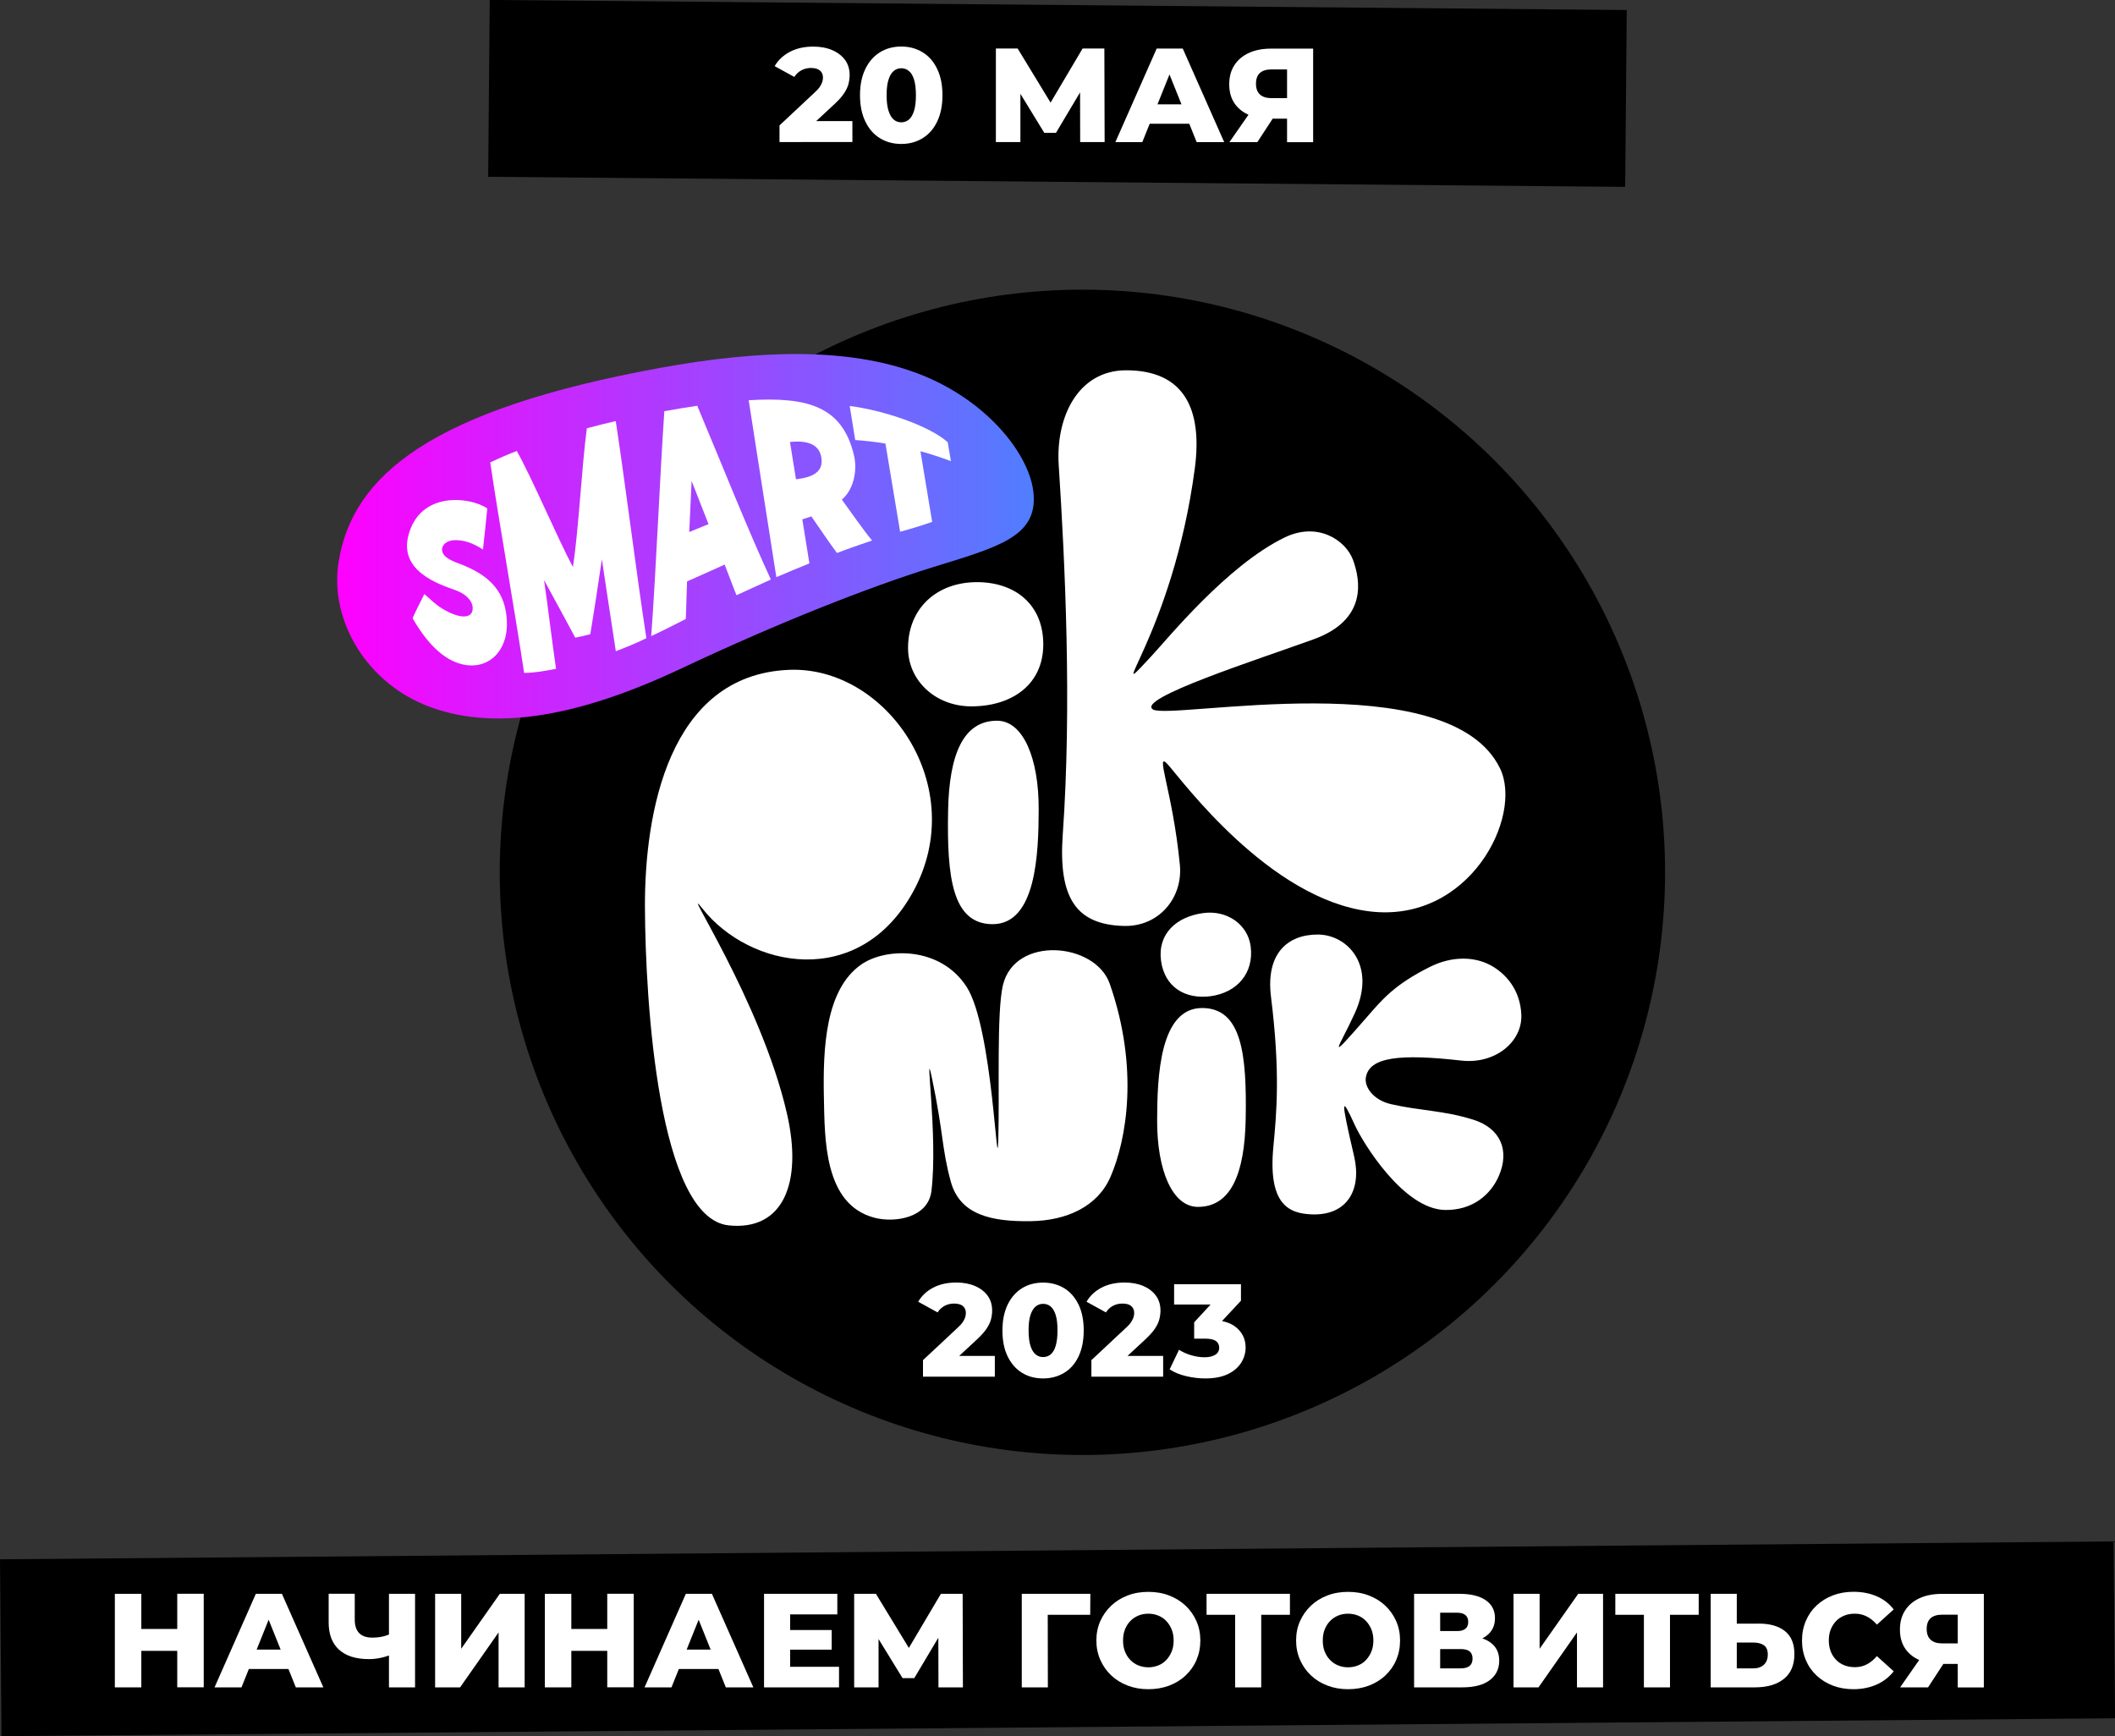 <?xml version="1.0" encoding="UTF-8"?> <!-- Generator: Adobe Illustrator 24.0.1, SVG Export Plug-In . SVG Version: 6.00 Build 0) --> <svg xmlns="http://www.w3.org/2000/svg" xmlns:xlink="http://www.w3.org/1999/xlink" id="Layer_1" x="0px" y="0px" viewBox="0 0 322.66 264.85" style="enable-background:new 0 0 322.66 264.85;" xml:space="preserve"><rect x="0" y="0" width="322.66" height="264.85" fill="#333333" stroke="none"/> <style type="text/css"> .st0{fill-rule:evenodd;clip-rule:evenodd;} .st1{fill-rule:evenodd;clip-rule:evenodd;fill:#FFFFFF;} .st2{fill:url(#SVGID_1_);} .st3{fill:#FFFFFF;} </style> <g> <g> <circle class="st0" cx="165.13" cy="133.08" r="88.89"></circle> <g> <path class="st1" d="M111.17,186.94c-10.73-1.12-12.72-34.13-12.78-48.59c-0.05-14.17,3.55-35.36,21.93-36.16 c14.92-0.65,27.77,17.8,18.99,33.84c-8.25,15.06-24.98,11.66-32.14,2.59c-3.79-4.81,8.91,13.96,12.88,31.24 C122.51,180.55,119.43,187.8,111.17,186.94z"></path> <path class="st1" d="M151.4,140.99c6.7,0.04,7.04-10.86,7.06-17.5c0.03-7.81-2.37-13.55-6.37-13.54 c-5.12,0.01-7.29,5.11-7.45,13.72C144.45,133.78,145.25,140.95,151.4,140.99z"></path> <path class="st1" d="M138.53,98.86c0,4.99,4.21,8.9,9.65,8.9c6.19,0,10.98-3.32,10.98-9.45c0-6.12-4.33-9.5-10.11-9.5 C142.96,88.81,138.53,92.75,138.53,98.86z"></path> <path class="st1" d="M183.43,153.78c-6.55-0.04-6.88,10.61-6.9,17.1c-0.03,7.64,2.32,13.24,6.23,13.24 c5-0.01,7.12-4.99,7.28-13.41C190.22,160.83,189.44,153.82,183.43,153.78z"></path> <path class="st1" d="M190.8,144.38c-0.43-3.32-3.57-5.56-7.19-5.09c-4.12,0.53-7.02,3.16-6.49,7.24c0.53,4.07,3.7,5.95,7.54,5.45 C188.71,151.45,191.33,148.45,190.8,144.38z"></path> <path class="st1" d="M171.8,56.49c8.72,0,11.7,5.74,10.48,14.96c-3.39,25.53-14.47,37.07-6.59,28.61 c2.46-2.64,11.54-13.83,20.3-18.07c5.07-2.45,9.34,0.45,10.43,3.45s2.27,9.08-5.99,12.08c-8.49,3.08-27.25,9.08-24.52,10.72 c2.72,1.63,45.19-7.1,52.94,9c3.54,7.36-4.71,23.69-19.97,21.79s-28.49-19.9-30.67-22.35c-2.18-2.45,0.7,3.96,1.79,15.27 c0.48,5.03-3.21,9.45-8.54,9.31c-7.39-0.19-10-4.39-9.33-13.92c1.4-19.74,0.35-41.51-0.61-56.32 C161.02,63.53,164.53,56.49,171.8,56.49z"></path> <path class="st1" d="M201.03,142.57c4.48,0,9,4.63,5.67,11.97c-2.37,5.22-4.77,8.19,1.86,0.59c2.29-2.63,4.17-4.93,9.64-7.65 c3.33-1.65,6.97-1.66,9.71,0.07c2.13,1.35,4.02,3.71,4.18,7.23c0.19,4.13-3.97,7.6-9.13,7.02c-9.28-1.04-14.14-0.61-14.6,2.65 c-0.19,1.38,1.12,3.36,3.82,3.99c4.5,1.04,7.93,0.93,12.56,2.37c4.19,1.31,5.61,4.7,3.91,8.61c-1.23,2.83-4,5.24-8.2,5.17 c-6.32-0.11-12.51-10.2-13.77-12.97c-2.07-4.54-2.19-4.17-0.1,4.78c1.18,5.06-1.02,9.1-6.53,8.86c-3.4-0.15-6.62-1.48-5.79-10.29 c0.51-5.34,1.06-11.48-0.36-22.89C193.07,145.39,196.5,142.57,201.03,142.57z"></path> <path class="st1" d="M131.35,147.17c3.75-2.65,12.14-2.84,16.14,3.42c4,6.25,4.61,30.42,4.81,23.22c0.2-7.2-0.27-19.38,0.7-23.5 c1.8-7.63,14.09-6.55,16.3-0.23c4.5,12.89,2.57,23.82,0.11,29.47c-1.97,4.52-6.67,6.68-12.21,6.75 c-5.9,0.08-10.75-0.93-12.15-6.04c-1.4-5.12-1.07-7.23-2.9-15.92c-1.2-5.69,0.97,8.94-0.05,17.34c-0.5,4.17-5.66,4.89-8.67,4.1 c-7.76-2.01-7.6-12.05-7.74-18.41C125.54,159.87,125.92,151,131.35,147.17z"></path> </g> <g> <linearGradient id="SVGID_1_" gradientUnits="userSpaceOnUse" x1="51.439" y1="81.81" x2="157.721" y2="81.81"> <stop offset="0" style="stop-color:#FF00FF"></stop> <stop offset="1" style="stop-color:#507EFF"></stop> </linearGradient> <path class="st2" d="M157.69,75.43c0.49,6.54-5.59,8.06-15.46,11.13c-9.67,3-23.64,8.51-38.11,15.34 c-14.93,7.05-27.86,9.77-38.31,6.03C55.98,104.4,50.29,94.7,51.63,85.9c2.06-13.54,14.45-23.46,49.1-29.78 c15.27-2.78,28.72-3.11,39.19,0.82C150.52,60.91,157.25,69.43,157.69,75.43z"></path> <g> <path class="st3" d="M62.94,94.32c0.41-0.94,1.23-2.58,1.8-3.7c0.82,0.73,1.74,1.63,2.72,2.22c2.77,1.67,4.47,1.48,4.64,0.19 c0.12-0.89-0.46-2.22-2.71-3.03c-2.43-0.87-8.44-2.84-7.11-8.21c1.74-7.03,9.6-5.96,12.06-4.22c-0.21,2.16-0.43,4.25-0.66,6.26 c-1.63-1.04-2.8-1.39-4.13-1.43c-1.4-0.03-2.21,0.77-2.1,1.6c0.14,1.14,1.88,1.7,2.78,2.05c4.88,1.87,6.86,4.54,7.09,8.55 c0.28,4.73-2.85,7.67-6.78,6.75C66.85,100.5,64.26,96.6,62.94,94.32z"></path> <path class="st3" d="M93.95,99.35c-0.67-4.3-1.46-9.66-2.13-14.02c-0.57,3.92-1.16,7.74-1.76,11.42 c-0.76,0.2-1.53,0.38-2.3,0.53c-1.6-2.99-3.19-5.92-4.76-8.78c0.58,3.93,1.25,9.64,1.83,13.53c-1.6,0.32-3.21,0.61-4.87,0.63 c-1.23-8.31-3.93-23.63-5.17-32.11c1.35-0.65,2.64-1.21,4.05-1.75c2.32,4.11,6.16,13.19,8.56,17.7 c0.87-5.48,1.33-15.2,2.13-21.16c1.32-0.37,2.97-0.77,4.41-1.1c1.5,9.86,3.19,23.53,4.67,33.12 C97.08,98.12,95.52,98.74,93.95,99.35z"></path> <path class="st3" d="M110.55,86.13c-1.91,0.86-3.82,1.73-5.74,2.57c-0.08,1.81-0.1,3.93-0.19,5.73 c-1.71,0.88-3.49,1.78-5.27,2.61c0.76-10.39,1.28-23.68,2-34.31c1.54-0.28,3.39-0.59,5.02-0.83c3.7,8.8,7.68,18.83,11.23,26.51 c-1.62,0.75-3.65,1.66-5.24,2.39C111.77,89.38,111.13,87.57,110.55,86.13z M108.09,79.96c-0.86-2.17-1.72-4.37-2.58-6.59 c-0.12,2.59-0.24,5.19-0.36,7.79C106.12,80.76,107.11,80.35,108.09,79.96z"></path> <path class="st3" d="M123.78,78.78c-0.46,0.15-0.92,0.29-1.38,0.45c0.32,2,0.76,4.74,1.08,6.72c-1.7,0.7-3.33,1.35-5.04,2.1 c-1.36-8.55-2.84-18.18-4.22-26.99c9.01-0.55,14.28,0.94,16.05,8.36c0.6,2.49-0.12,5.36-1.84,6.8c1.42,1.93,3.24,4.59,4.61,6.24 c-1.79,0.6-3.63,1.24-5.35,1.9C126.53,82.83,124.95,80.46,123.78,78.78z M120.52,67.43c0.3,1.9,0.61,3.8,0.91,5.69 c2.4-0.28,4.26-1.04,3.87-3.34C125.01,68.07,123.63,67.1,120.52,67.43z"></path> <path class="st3" d="M135.08,67.67c-1.54-0.26-3.08-0.43-4.61-0.54c-0.28-1.73-0.56-3.46-0.84-5.19 c5.16,0.64,12.15,3.02,14.95,5.52c0.16,0.97,0.33,1.93,0.49,2.89c-1.55-0.58-3.1-1.09-4.65-1.51c0.58,3.44,1.22,7.4,1.79,10.78 c-1.61,0.55-3.23,1.06-4.89,1.5C136.63,76.98,135.78,71.89,135.08,67.67z"></path> </g> </g> </g> <g> <path class="st3" d="M140.81,210.01v-2.51l5.25-4.91c0.39-0.35,0.67-0.66,0.85-0.94c0.17-0.28,0.29-0.52,0.35-0.73 c0.06-0.21,0.09-0.42,0.09-0.62c0-0.44-0.15-0.79-0.45-1.05s-0.75-0.38-1.36-0.38c-0.51,0-0.98,0.11-1.42,0.34 c-0.44,0.23-0.79,0.56-1.08,1.01l-2.96-1.63c0.51-0.88,1.26-1.6,2.25-2.13s2.18-0.8,3.56-0.8c1.09,0,2.04,0.18,2.86,0.53 c0.82,0.36,1.46,0.85,1.92,1.48c0.46,0.63,0.69,1.39,0.69,2.27c0,0.44-0.06,0.89-0.18,1.35s-0.35,0.94-0.69,1.44 c-0.34,0.5-0.85,1.06-1.52,1.68l-4.16,3.86l-0.68-1.41h7.64v3.16H140.81z"></path> <path class="st3" d="M159.14,210.29c-1.21,0-2.28-0.28-3.21-0.85c-0.93-0.57-1.67-1.41-2.2-2.5c-0.54-1.1-0.8-2.42-0.8-3.96 c0-1.54,0.27-2.86,0.8-3.96c0.54-1.1,1.27-1.93,2.2-2.5c0.93-0.57,2-0.85,3.21-0.85c1.19,0,2.26,0.29,3.2,0.85 c0.94,0.57,1.67,1.41,2.2,2.5s0.79,2.42,0.79,3.96c0,1.54-0.27,2.86-0.79,3.96s-1.26,1.93-2.2,2.5 C161.4,210,160.33,210.29,159.14,210.29z M159.14,207.03c0.43,0,0.81-0.13,1.14-0.4c0.33-0.27,0.59-0.7,0.77-1.3 s0.28-1.38,0.28-2.36c0-0.99-0.09-1.78-0.28-2.37c-0.19-0.59-0.45-1.02-0.77-1.29c-0.33-0.27-0.71-0.4-1.14-0.4 c-0.43,0-0.81,0.13-1.14,0.4c-0.33,0.27-0.59,0.7-0.79,1.29c-0.2,0.59-0.29,1.38-0.29,2.37c0,0.98,0.1,1.77,0.29,2.36 c0.19,0.6,0.46,1.03,0.79,1.3C158.33,206.9,158.71,207.03,159.14,207.03z"></path> <path class="st3" d="M166.5,210.01v-2.51l5.25-4.91c0.39-0.35,0.67-0.66,0.84-0.94c0.17-0.28,0.29-0.52,0.35-0.73 s0.09-0.42,0.09-0.62c0-0.44-0.15-0.79-0.45-1.05s-0.75-0.38-1.36-0.38c-0.51,0-0.98,0.11-1.42,0.34 c-0.44,0.23-0.79,0.56-1.08,1.01l-2.96-1.63c0.51-0.88,1.26-1.6,2.25-2.13s2.18-0.8,3.56-0.8c1.09,0,2.04,0.18,2.86,0.53 c0.82,0.36,1.46,0.85,1.92,1.48c0.46,0.63,0.69,1.39,0.69,2.27c0,0.44-0.06,0.89-0.18,1.35s-0.35,0.94-0.69,1.44 c-0.34,0.5-0.85,1.06-1.52,1.68l-4.16,3.86l-0.68-1.41h7.64v3.16H166.5z"></path> <path class="st3" d="M183.89,210.29c-0.98,0-1.96-0.12-2.94-0.35s-1.82-0.58-2.51-1.04l1.43-2.98c0.56,0.36,1.19,0.64,1.88,0.84 c0.69,0.2,1.36,0.3,2.02,0.3c0.68,0,1.23-0.13,1.63-0.38s0.6-0.62,0.6-1.09c0-0.43-0.17-0.76-0.5-1.01 c-0.34-0.24-0.89-0.36-1.65-0.36h-1.67v-2.49l3.78-4.1l0.38,1.39h-7.22v-3.1h10.2v2.51l-3.78,4.06l-1.95-1.11h1.09 c1.74,0,3.07,0.39,3.98,1.18c0.91,0.79,1.37,1.79,1.37,3.03c0,0.79-0.22,1.55-0.65,2.26c-0.44,0.72-1.1,1.3-2,1.75 S185.31,210.29,183.89,210.29z"></path> </g> <rect x="147.84" y="-72.48" transform="matrix(8.869352e-03 -1 1 8.869352e-03 145.643 175.453)" width="26.98" height="173.46"></rect> <g> <g> <path class="st3" d="M118.92,21.68v-2.55l5.32-4.98c0.39-0.35,0.68-0.67,0.86-0.95c0.18-0.28,0.3-0.53,0.36-0.75 c0.06-0.22,0.09-0.43,0.09-0.63c0-0.45-0.15-0.8-0.46-1.06c-0.31-0.26-0.76-0.39-1.38-0.39c-0.52,0-1,0.12-1.44,0.35 c-0.44,0.23-0.81,0.57-1.09,1.02l-3-1.65c0.52-0.9,1.28-1.62,2.28-2.16c1.01-0.54,2.21-0.82,3.61-0.82c1.1,0,2.07,0.18,2.9,0.54 c0.83,0.36,1.48,0.86,1.95,1.5c0.47,0.64,0.7,1.41,0.7,2.3c0,0.45-0.06,0.9-0.18,1.37c-0.12,0.46-0.36,0.95-0.7,1.46 s-0.86,1.08-1.54,1.7l-4.22,3.92l-0.69-1.43h7.75v3.2H118.92z"></path> <path class="st3" d="M137.5,21.96c-1.22,0-2.31-0.29-3.25-0.87c-0.95-0.58-1.69-1.42-2.23-2.54c-0.54-1.11-0.82-2.45-0.82-4.02 c0-1.56,0.27-2.9,0.82-4.02c0.54-1.12,1.29-1.96,2.23-2.54c0.94-0.58,2.03-0.87,3.25-0.87c1.21,0,2.29,0.29,3.24,0.87 s1.7,1.42,2.23,2.54c0.54,1.11,0.81,2.45,0.81,4.02c0,1.56-0.27,2.9-0.81,4.02c-0.54,1.12-1.28,1.96-2.23,2.54 S138.71,21.96,137.5,21.96z M137.5,18.66c0.44,0,0.82-0.14,1.15-0.41c0.33-0.27,0.59-0.71,0.79-1.32c0.19-0.6,0.29-1.4,0.29-2.4 c0-1.01-0.1-1.81-0.29-2.41c-0.19-0.6-0.45-1.03-0.79-1.3c-0.33-0.27-0.72-0.41-1.15-0.41s-0.82,0.14-1.15,0.41 c-0.33,0.27-0.6,0.71-0.79,1.3c-0.2,0.6-0.3,1.4-0.3,2.41c0,0.99,0.1,1.79,0.3,2.4c0.2,0.61,0.46,1.04,0.79,1.32 S137.06,18.66,137.5,18.66z"></path> <path class="st3" d="M151.93,21.68V7.4h3.32l5.91,9.71h-1.75l5.75-9.71h3.32l0.04,14.27h-3.73l-0.02-8.63h0.63l-4.3,7.22h-1.79 l-4.42-7.22h0.78v8.63H151.93z"></path> <path class="st3" d="M170.16,21.68l6.3-14.27h3.98l6.32,14.27h-4.2l-4.94-12.3h1.59l-4.94,12.3H170.16z M173.61,18.88l1.04-2.96 h6.97l1.04,2.96H173.61z"></path> <path class="st3" d="M196.35,21.68v-4.42l0.96,0.84h-3.63c-1.26,0-2.36-0.21-3.28-0.63c-0.92-0.42-1.63-1.02-2.13-1.8 c-0.5-0.78-0.74-1.72-0.74-2.82c0-1.13,0.26-2.1,0.79-2.91c0.52-0.81,1.26-1.43,2.22-1.87c0.96-0.44,2.08-0.65,3.35-0.65h6.44 v14.27H196.35z M187.56,21.68l3.59-5.16h4.04l-3.37,5.16H187.56z M196.35,15.97V9.59l0.96,1h-3.32c-0.79,0-1.38,0.18-1.78,0.54 c-0.4,0.36-0.6,0.91-0.6,1.64c0,0.72,0.2,1.27,0.6,1.64c0.4,0.37,0.98,0.56,1.74,0.56h3.36L196.35,15.97z"></path> </g> </g> <rect x="0.11" y="236.51" transform="matrix(1 -8.451782e-03 8.451782e-03 1 -2.107 1.373)" width="322.44" height="26.98"></rect> <g> <g> <path class="st3" d="M21.56,257.42h-4.04v-14.27h4.04V257.42z M27.33,251.85h-6.08v-3.34h6.08V251.85z M27.04,243.14h4.04v14.27 h-4.04V243.14z"></path> <path class="st3" d="M32.73,257.42l6.3-14.27h3.98l6.32,14.27h-4.2l-4.94-12.3h1.59l-4.94,12.3H32.73z M36.18,254.62l1.04-2.96 h6.97l1.04,2.96H36.18z"></path> <path class="st3" d="M59.87,252.36c-0.65,0.26-1.27,0.45-1.86,0.57s-1.16,0.18-1.71,0.18c-2,0-3.52-0.48-4.58-1.44 c-1.05-0.96-1.58-2.34-1.58-4.15v-4.38h3.98v3.94c0,0.92,0.23,1.61,0.68,2.07c0.46,0.46,1.12,0.68,1.99,0.68 c0.6,0,1.15-0.06,1.65-0.18s0.95-0.29,1.35-0.51L59.87,252.36z M59.34,257.42v-14.27h3.98v14.27H59.34z"></path> <path class="st3" d="M66.38,257.42v-14.27h3.98v8.38l5.89-8.38h3.79v14.27h-3.98v-8.38l-5.87,8.38H66.38z"></path> <path class="st3" d="M87.16,257.42h-4.04v-14.27h4.04V257.42z M92.93,251.85h-6.08v-3.34h6.08V251.85z M92.64,243.14h4.04v14.27 h-4.04V243.14z"></path> <path class="st3" d="M98.33,257.42l6.3-14.27h3.98l6.32,14.27h-4.2l-4.94-12.3h1.59l-4.94,12.3H98.33z M101.78,254.62l1.04-2.96 h6.97l1.04,2.96H101.78z"></path> <path class="st3" d="M120.54,254.28H128v3.14h-11.44v-14.27h11.18v3.14h-7.2V254.28z M120.25,248.67h6.63v3h-6.63V248.67z"></path> <path class="st3" d="M130.31,257.42v-14.27h3.32l5.91,9.71h-1.75l5.75-9.71h3.32l0.04,14.27h-3.73l-0.02-8.63h0.63l-4.3,7.22 h-1.79l-4.43-7.22h0.77v8.63H130.31z"></path> <path class="st3" d="M155.88,257.42v-14.27h10.46l-0.02,3.2h-7.34l0.86-0.9l0.02,11.97H155.88z"></path> <path class="st3" d="M175.19,257.7c-1.13,0-2.18-0.18-3.15-0.55c-0.97-0.37-1.81-0.89-2.52-1.56s-1.26-1.46-1.66-2.37 c-0.4-0.9-0.6-1.89-0.6-2.97c0-1.06,0.2-2.04,0.6-2.94c0.4-0.9,0.96-1.68,1.66-2.35c0.71-0.67,1.54-1.19,2.51-1.56 c0.96-0.37,2.02-0.55,3.16-0.55c1.14,0,2.2,0.18,3.16,0.55c0.96,0.37,1.8,0.88,2.51,1.55c0.71,0.67,1.26,1.45,1.66,2.35 c0.4,0.9,0.6,1.88,0.6,2.96c0,1.09-0.2,2.08-0.59,2.99s-0.95,1.69-1.66,2.36s-1.55,1.18-2.52,1.55 C177.39,257.52,176.33,257.7,175.19,257.7z M175.19,254.36c0.54,0,1.05-0.1,1.52-0.29c0.47-0.19,0.88-0.46,1.22-0.83 s0.62-0.79,0.82-1.29s0.3-1.06,0.3-1.68c0-0.62-0.1-1.19-0.3-1.68s-0.47-0.92-0.82-1.29s-0.75-0.64-1.22-0.83 s-0.98-0.29-1.52-0.29s-1.05,0.09-1.52,0.29c-0.47,0.19-0.88,0.47-1.23,0.83s-0.62,0.79-0.82,1.29s-0.29,1.06-0.29,1.68 c0,0.63,0.09,1.19,0.29,1.68s0.46,0.92,0.82,1.29s0.76,0.64,1.23,0.83C174.14,254.26,174.65,254.36,175.19,254.36z"></path> <path class="st3" d="M188.43,257.42v-11.97l0.9,0.9h-5.26v-3.2h12.72v3.2h-5.28l0.9-0.9v11.97H188.43z"></path> <path class="st3" d="M205.66,257.7c-1.13,0-2.18-0.18-3.15-0.55c-0.97-0.37-1.81-0.89-2.52-1.56s-1.26-1.46-1.66-2.37 c-0.4-0.9-0.6-1.89-0.6-2.97c0-1.06,0.2-2.04,0.6-2.94c0.4-0.9,0.96-1.68,1.66-2.35c0.71-0.67,1.54-1.19,2.51-1.56 c0.96-0.37,2.02-0.55,3.16-0.55c1.14,0,2.2,0.18,3.16,0.55c0.96,0.37,1.8,0.88,2.51,1.55c0.71,0.67,1.26,1.45,1.66,2.35 c0.4,0.9,0.6,1.88,0.6,2.96c0,1.09-0.2,2.08-0.59,2.99s-0.95,1.69-1.66,2.36s-1.55,1.18-2.52,1.55 C207.85,257.52,206.8,257.7,205.66,257.7z M205.66,254.36c0.54,0,1.05-0.1,1.52-0.29c0.47-0.19,0.88-0.46,1.22-0.83 s0.62-0.79,0.82-1.29s0.3-1.06,0.3-1.68c0-0.62-0.1-1.19-0.3-1.68s-0.47-0.92-0.82-1.29s-0.75-0.64-1.22-0.83 s-0.98-0.29-1.52-0.29s-1.05,0.09-1.52,0.29c-0.47,0.19-0.88,0.47-1.23,0.83s-0.62,0.79-0.82,1.29s-0.29,1.06-0.29,1.68 c0,0.63,0.09,1.19,0.29,1.68s0.46,0.92,0.82,1.29s0.76,0.64,1.23,0.83C204.61,254.26,205.11,254.36,205.66,254.36z"></path> <path class="st3" d="M215.73,257.42v-14.27h6.95c1.7,0,3.02,0.32,3.97,0.97c0.95,0.65,1.42,1.56,1.42,2.74 c0,1.16-0.44,2.06-1.33,2.72s-2.06,0.99-3.53,0.99l0.39-0.98c1.6,0,2.86,0.32,3.76,0.97c0.9,0.65,1.36,1.57,1.36,2.78 c0,1.26-0.49,2.26-1.46,2.99c-0.97,0.73-2.37,1.09-4.19,1.09H215.73z M219.71,248.83h2.59c0.56,0,0.98-0.12,1.26-0.35 c0.29-0.23,0.43-0.58,0.43-1.04s-0.14-0.81-0.43-1.05c-0.29-0.24-0.71-0.36-1.26-0.36h-2.59V248.83z M219.71,254.52h3.16 c0.6,0,1.04-0.13,1.34-0.38c0.29-0.25,0.44-0.62,0.44-1.11c0-0.49-0.15-0.85-0.44-1.09c-0.29-0.24-0.74-0.36-1.34-0.36h-3.16 V254.52z"></path> <path class="st3" d="M230.9,257.42v-14.27h3.98v8.38l5.89-8.38h3.79v14.27h-3.98v-8.38l-5.87,8.38H230.9z"></path> <path class="st3" d="M250.79,257.42v-11.97l0.9,0.9h-5.26v-3.2h12.72v3.2h-5.28l0.9-0.9v11.97H250.79z"></path> <path class="st3" d="M268.28,247.69c1.73,0,3.07,0.38,4.03,1.15c0.96,0.77,1.44,1.93,1.44,3.5c0,1.67-0.54,2.94-1.61,3.79 c-1.07,0.86-2.55,1.29-4.43,1.29h-6.73v-14.27h3.98v4.55H268.28z M267.49,254.52c0.67,0,1.2-0.18,1.6-0.55 c0.4-0.37,0.6-0.89,0.6-1.57c0-0.67-0.2-1.13-0.6-1.41c-0.4-0.27-0.94-0.41-1.6-0.41h-2.53v3.94H267.49z"></path> <path class="st3" d="M282.76,257.7c-1.13,0-2.17-0.18-3.12-0.54c-0.95-0.36-1.78-0.87-2.49-1.53s-1.26-1.44-1.65-2.36 c-0.39-0.91-0.59-1.91-0.59-3c0-1.09,0.2-2.09,0.59-3c0.39-0.91,0.94-1.7,1.65-2.36s1.54-1.17,2.49-1.53 c0.95-0.36,1.99-0.54,3.12-0.54c1.32,0,2.5,0.23,3.54,0.68s1.91,1.12,2.6,2.01l-2.57,2.32c-0.46-0.54-0.97-0.96-1.53-1.24 c-0.56-0.29-1.17-0.43-1.83-0.43c-0.58,0-1.12,0.09-1.61,0.29s-0.91,0.47-1.25,0.83s-0.62,0.79-0.82,1.29s-0.29,1.06-0.29,1.67 c0,0.61,0.1,1.17,0.29,1.67s0.47,0.93,0.82,1.29s0.76,0.64,1.25,0.83c0.49,0.19,1.03,0.29,1.61,0.29c0.67,0,1.28-0.14,1.83-0.43 c0.56-0.29,1.07-0.71,1.53-1.26l2.57,2.32c-0.69,0.88-1.56,1.56-2.6,2.02S284.08,257.7,282.76,257.7z"></path> <path class="st3" d="M298.67,257.42v-4.42l0.96,0.84H296c-1.26,0-2.36-0.21-3.28-0.63c-0.92-0.42-1.63-1.02-2.13-1.8 c-0.5-0.78-0.74-1.72-0.74-2.82c0-1.13,0.26-2.1,0.79-2.91c0.52-0.81,1.26-1.43,2.22-1.87c0.96-0.44,2.08-0.65,3.35-0.65h6.44 v14.27H298.67z M289.88,257.42l3.59-5.16h4.04l-3.37,5.16H289.88z M298.67,251.71v-6.38l0.96,1h-3.32 c-0.79,0-1.38,0.18-1.78,0.54c-0.4,0.36-0.6,0.91-0.6,1.64c0,0.72,0.2,1.27,0.6,1.64c0.4,0.37,0.98,0.56,1.74,0.56h3.36 L298.67,251.71z"></path> </g> </g> </g> </svg> 